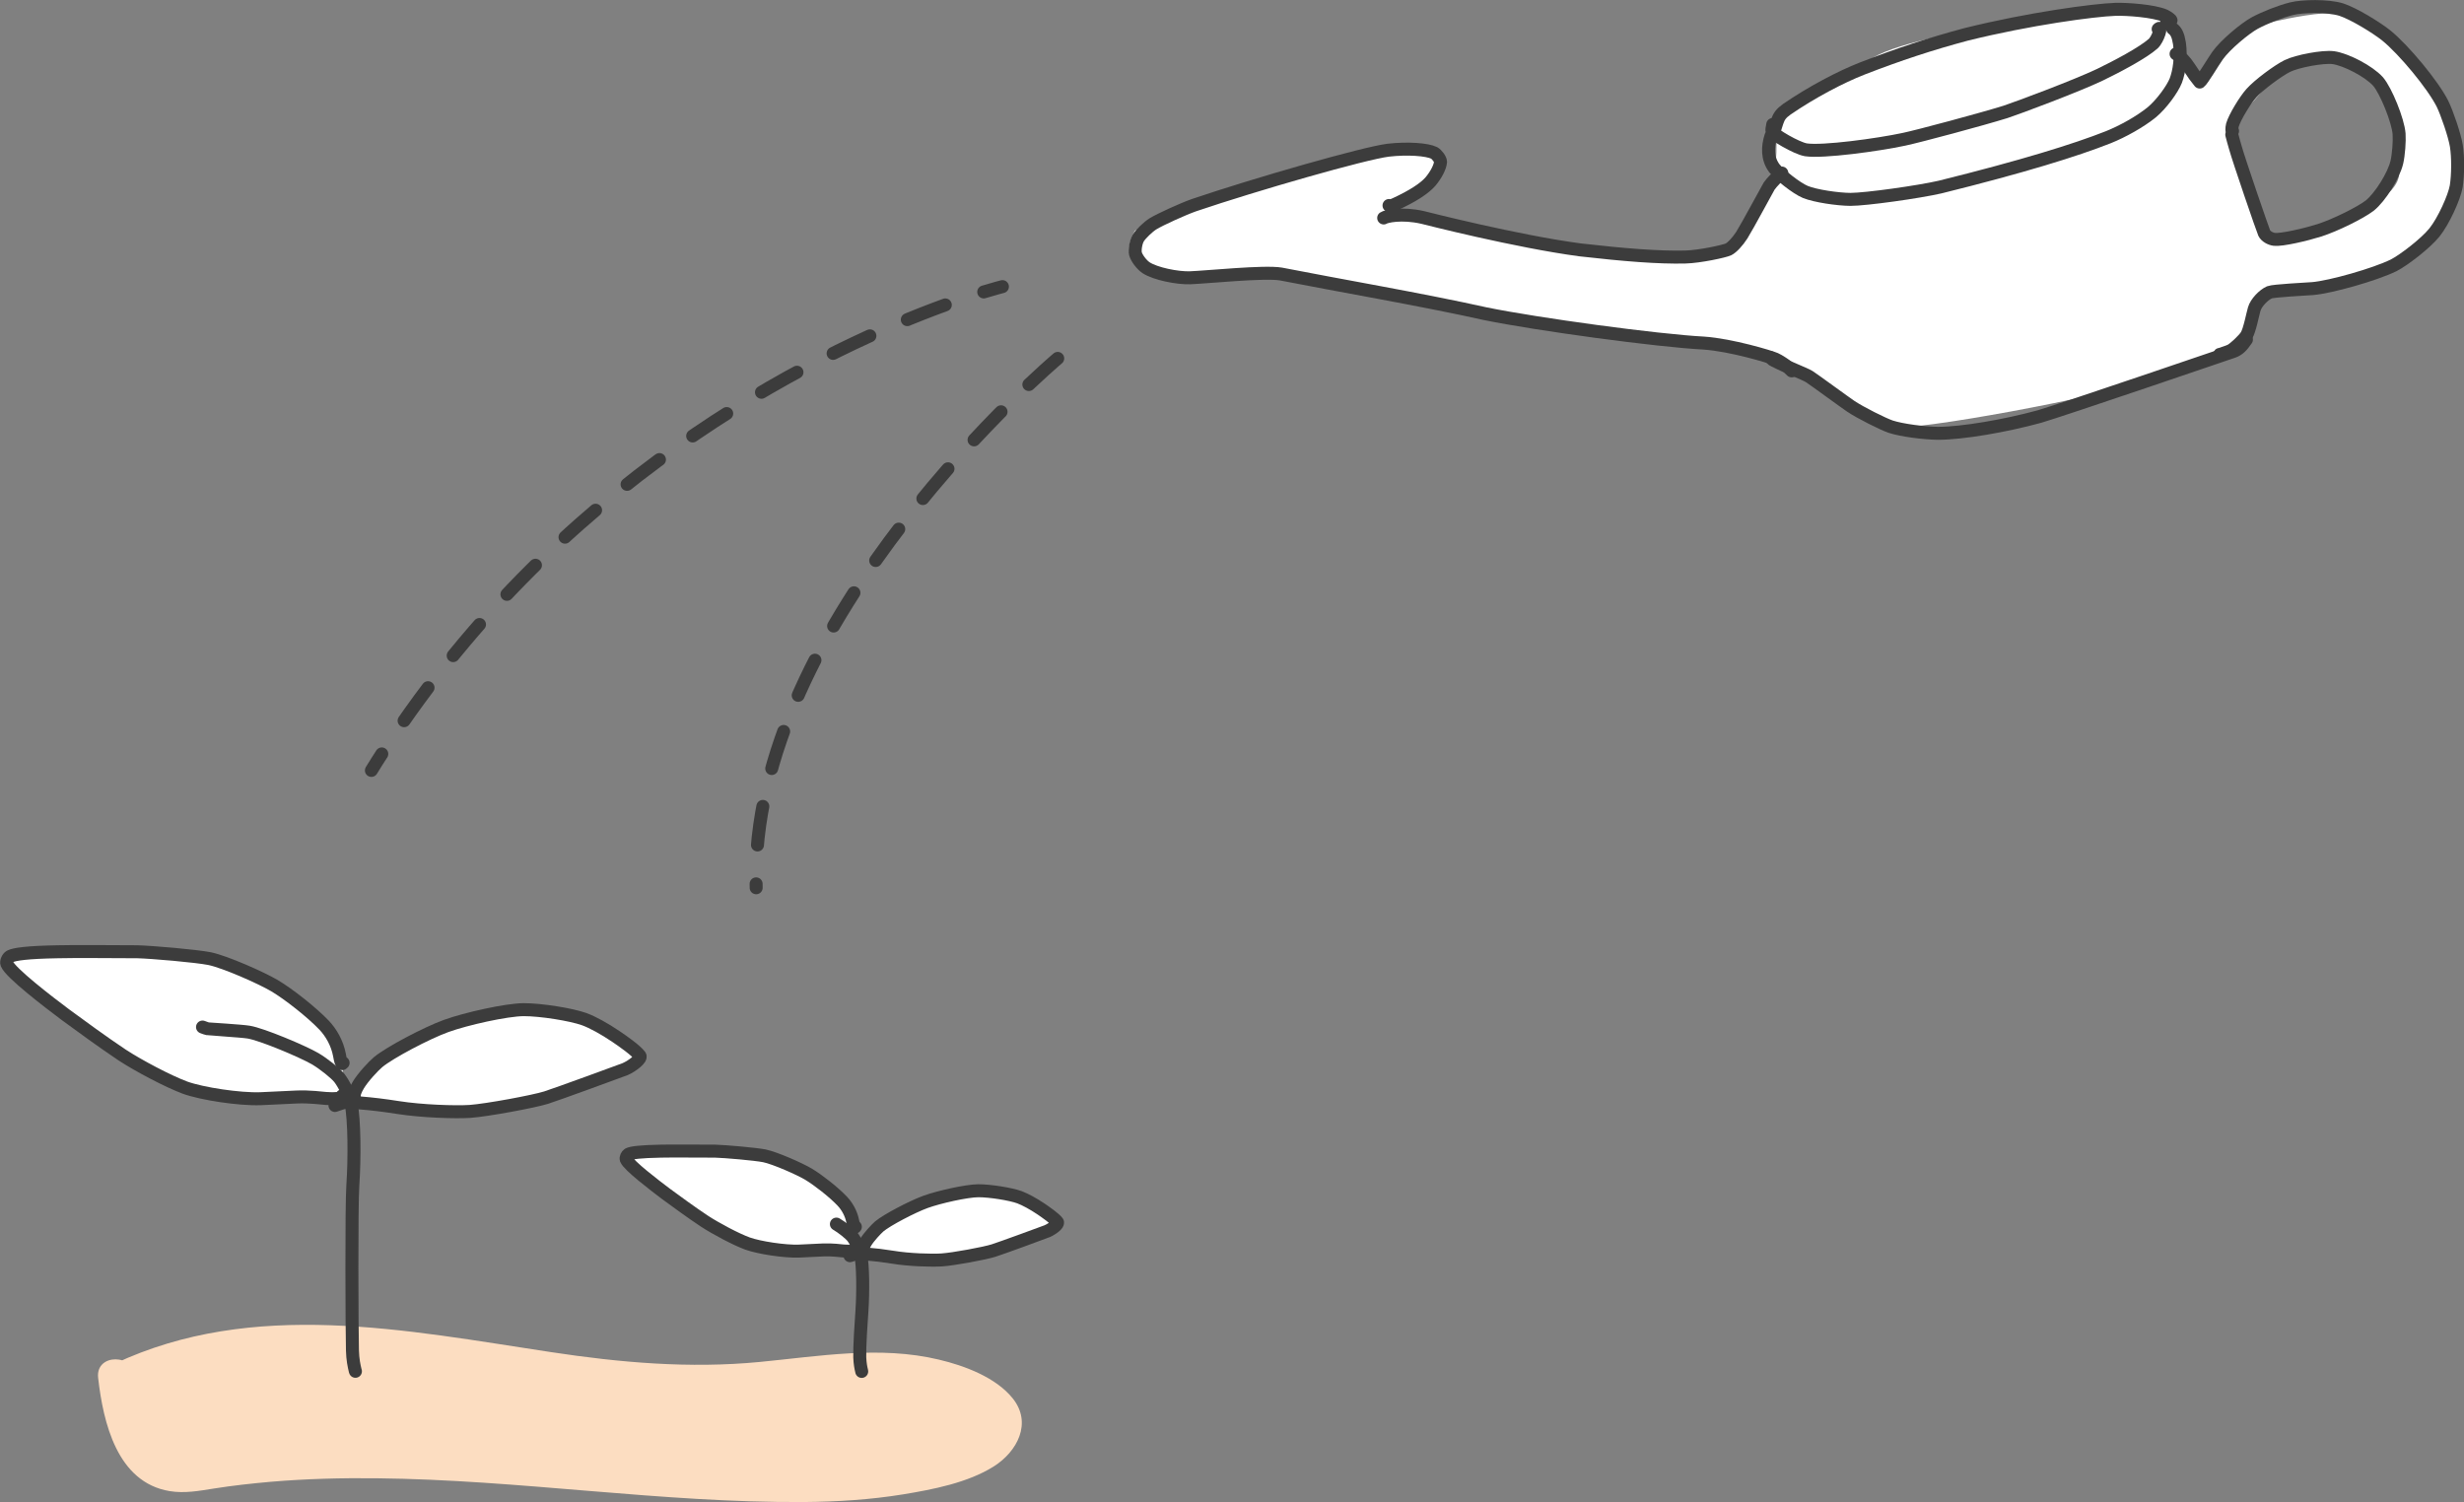 <?xml version="1.0" encoding="UTF-8"?><svg xmlns="http://www.w3.org/2000/svg" viewBox="0 0 189.81 115.72"><rect x="0" y="0" width="189.81" height="115.72" fill="#808080" stroke="none"/><defs><style>.d,.e{fill:#fff;}.f,.e,.g,.h{stroke:#3c3c3c;stroke-linecap:round;stroke-linejoin:round;}.f,.g,.h{fill:none;}.i{fill:#fcddc1;}.j{isolation:isolate;}.g{stroke-dasharray:0 0 3 3;}.h{stroke-dasharray:0 0 3.14 3.14;}.k{mix-blend-mode:multiply;}</style></defs><g class="j"><g id="b"><g id="c"><g><g class="k"><path class="i" d="M9.58,106.35c7.14-3.43,15.47-3.2,23.32-2.13,7.85,1.06,15.69,2.88,23.59,2.37,6.64-.43,13.96-2.35,19.5,1.35,.5,.33,1,.74,1.17,1.32,.39,1.32-1.07,2.4-2.35,2.91-4.78,1.89-10.03,2.14-15.17,2.04-14.64-.29-29.36-3.26-43.82-.93-.85,.14-1.72,.29-2.57,.13-2.95-.55-3.89-4.26-4.21-7.24"/><path class="i" d="M10.34,107.64c8.26-3.88,17.77-2.71,26.48-1.34,4.76,.75,9.53,1.58,14.35,1.81,4.47,.21,8.81-.45,13.25-.79,1.97-.15,4-.23,5.96,.08,.95,.15,1.89,.38,2.78,.73,.63,.24,2.14,.77,2.45,1.42,.52,1.07-4.37,2.17-5.08,2.33-2.23,.5-4.51,.71-6.79,.79-9.67,.33-19.32-1.1-28.96-1.6-5.44-.28-10.91-.32-16.32,.33-1.3,.15-2.61,.45-3.91,.54-.93,.07-1.7-.1-2.33-.81-1.15-1.3-1.47-3.32-1.66-4.98-.21-1.9-3.22-1.92-3,0,.39,3.43,1.46,8.05,5.51,8.72,1.15,.19,2.27-.02,3.41-.2,1.45-.23,2.91-.39,4.38-.52,2.71-.23,5.43-.3,8.15-.27,11,.11,21.92,1.9,32.92,1.83,2.56-.02,5.11-.18,7.64-.59,2.3-.38,4.97-.89,6.98-2.15,1.81-1.14,2.99-3.35,1.46-5.25-1.3-1.62-3.73-2.52-5.68-2.98-4.55-1.09-9.24-.26-13.82,.18-5.39,.52-10.73,.05-16.07-.76-11.15-1.68-22.92-4.13-33.6,.89-1.75,.82-.22,3.41,1.51,2.59h0Z"/></g><g><path class="e" d="M26.43,81.88l-.07,.06c-.07-.02-.13-.22-.21-.67-.17-.9-.63-1.71-1.18-2.29-.96-1.01-2.75-2.41-3.81-3.04-1.01-.6-3.81-1.84-5.01-2.09-1.06-.21-4.45-.5-5.56-.53-1.58-.01-5.15-.03-6.14,0-2.31,.04-3.35,.18-3.68,.36-.17,.1-.31,.4-.24,.57,.28,.7,3.19,2.93,4.5,3.91,1.1,.81,2.92,2.14,4.39,3.12,1.22,.8,3.52,2.02,4.84,2.51,1.3,.47,4.2,.91,5.81,.85,.76-.04,2.14-.1,2.76-.13,.98-.05,2.09,.1,2.27,.11,.7,.06,1.3-.01,1.27-.14,0-.02-.01-.04-.02-.06"/><path class="f" d="M15.6,79.12c.19,.07,.32,.12,.39,.13,.08,.02,2.62,.17,3.16,.26,1.01,.16,4.19,1.5,5.13,2.05,.66,.39,1.56,1.11,1.86,1.48,.34,.44,.77,1.28,.9,1.9,.27,1.39,.28,4.29,.14,6.37-.11,1.49-.07,11.44-.03,12.72,.02,.71,.12,1.18,.22,1.59,0,0,.01,.02,.01,.02"/><path class="e" d="M27.31,84.56s-.01-.05-.02-.08c-.03-.18,.07-.48,.31-.89,.37-.61,1.14-1.44,1.53-1.77,.89-.74,3.74-2.24,5.23-2.78,1.54-.56,4.65-1.25,5.98-1.26,1.34,0,3.65,.37,4.66,.73,.66,.24,1.56,.74,2.45,1.34,.53,.36,1.54,1.06,1.85,1.49,.13,.2-.52,.74-1.14,1.02-.12,.05-5.33,1.96-6.1,2.2-.97,.3-4.51,.96-5.86,1.06-1.13,.07-3.7-.01-5.54-.3-2.2-.35-3.87-.44-4.16-.38-.1,.02-.32,.09-.66,.21-.01,0-.05,.02-.03,.01"/></g><g><path class="e" d="M65.89,94.51l-.05,.04s-.09-.15-.15-.46c-.12-.61-.43-1.16-.81-1.56-.65-.69-1.87-1.64-2.59-2.07-.68-.41-2.59-1.25-3.41-1.42-.72-.14-3.03-.34-3.79-.36-1.07,0-3.5-.02-4.18,0-1.57,.03-2.28,.12-2.5,.24-.12,.07-.21,.27-.17,.39,.19,.48,2.17,1.99,3.06,2.66,.75,.55,1.99,1.46,2.99,2.12,.83,.54,2.39,1.38,3.3,1.71,.89,.32,2.86,.62,3.95,.58,.52-.02,1.46-.07,1.88-.09,.67-.03,1.42,.07,1.55,.08,.48,.04,.88,0,.86-.1v-.04"/><path class="f" d="M64.43,94.3c.45,.26,1.06,.75,1.26,1.01,.23,.3,.52,.87,.61,1.3,.19,.94,.19,2.92,.1,4.34-.07,1.01-.19,2.74-.17,3.61,.02,.48,.08,.8,.15,1.08,0,0,0,.02,0,.01"/><path class="e" d="M66.49,96.34s0-.04-.01-.05c-.02-.12,.04-.33,.21-.6,.25-.41,.78-.98,1.04-1.21,.61-.51,2.55-1.52,3.56-1.89,1.05-.38,3.16-.85,4.07-.86,.91,0,2.48,.25,3.17,.5,.45,.17,1.06,.5,1.67,.91,.36,.25,1.05,.72,1.26,1.01,.09,.14-.36,.5-.78,.69-.08,.04-3.63,1.34-4.15,1.5-.66,.21-3.07,.66-3.99,.72-.77,.05-2.52,0-3.77-.21-1.5-.24-2.63-.3-2.83-.26-.07,.02-.22,.06-.45,.14,0,0-.03,.01-.02,0"/></g></g><g><path class="d" d="M189.21,11.23c-1.07-3.24-5.54-9.51-7.97-10.11-2.43-.6-8.21,1.08-8.21,1.08l-3.59,4.12-1.82-3.8-2.17-1.81s-16.94,1.26-21.14,3.72c-4.21,2.46-7.64,4.35-7.64,4.35,0,0,.41,2.82,0,4.19-.41,1.37-.59,1.96-1.76,3.84s-1.3,2.72-3.81,2.86c-2.51,.14-16.46-1.7-18.37-2.15-1.91-.45-5.74-1.69-5.74-1.69,0,0,4.46-2.67,3.97-3.36-.49-.69-.15-1.38-2.72-1.02s-10.27,2.46-10.27,2.46l-7.39,2.46-3.14,1.39s-1.46,2.17,.83,2.87c2.3,.7,9.35,.43,9.35,.43,0,0,16,2.96,16.81,3.12,.81,.16,19.76,2.29,21.93,3.38,2.16,1.08,7.52,4.98,9.28,5.34,1.76,.36,16.24-2.34,20.2-3.69,3.96-1.35,6.73-1.07,7.21-3.03,.48-1.96,.62-3.59,2.23-3.72,1.6-.13,9.47-1.29,11.25-3.55,1.78-2.26,3.75-4.42,2.68-7.66Zm-8.33,5.59l-6.6,1.64s-2.32-8.32-2.31-8.81l3.72-4.26s3.44-.94,5.21-.58c1.77,.36,3.22,3.2,3.22,3.2,0,0,.65,3.5,.69,5.33,.04,1.83-3.94,3.48-3.94,3.48Z"/><g><path class="f" d="M136.56,9.59c-.06,.27-.08,.45-.05,.53,.08,.23,1.86,1.29,2.6,1.42,1.3,.2,5.55-.38,7.56-.81,1.22-.26,5.95-1.53,7.82-2.11,1-.33,5.49-2.01,7.27-2.86,1.32-.64,3.28-1.67,4.1-2.39,.38-.34,.73-1.46,.39-1.13"/><path class="f" d="M136.66,10.39l-.24,.1c-.26,.81-.3,1.73,.27,2.48,.4,.49,1.67,1.52,2.39,1.82,.77,.31,2.46,.56,3.46,.57,1.2,0,5.25-.57,6.91-.95,6.34-1.57,10.46-2.85,12.96-3.84,1.1-.44,2.45-1.19,3.36-1.93,.74-.62,1.58-1.77,1.84-2.43,.27-.71,.43-1.83,.28-2.87-.1-.63-.25-.94-.53-1.14"/><path class="f" d="M136.68,10.06l.21-.66c.15-.45,.32-.67,.75-.98,1.92-1.32,4.17-2.5,5.81-3.14,2.81-1.09,5.27-1.9,8-2.63,4.88-1.21,9.83-1.87,11.49-1.93,.92-.03,2.98,.12,3.82,.49,.22,.11,.53,.32,.48,.38-.03,.03-.15,.11-.36,.22"/><path class="f" d="M137.26,13.33s-.02,0-.03,.01c-.26,.21-.75,.71-.95,1-.09,.14-1.65,3.05-2.1,3.77-.32,.5-.75,.96-1.03,1.1-.32,.15-2.21,.56-3.32,.59-2.04,.05-4.68-.16-8.1-.55-4.9-.65-11.94-2.45-12.14-2.5-1.63-.37-2.84-.08-3,.04"/><path class="f" d="M107,15.83c.08,.05,.18,.04,.52-.12,1.25-.58,2.18-1.16,2.67-1.72,.43-.51,.75-1.12,.78-1.52,0-.2-.29-.58-.49-.69-.54-.27-2.05-.38-3.54-.21-1.86,.23-10.2,2.62-14.95,4.23-.86,.3-2.63,1.11-3.17,1.44-.38,.24-.95,.79-1.14,1.1-.18,.31-.28,.9-.21,1.21,.09,.33,.47,.84,.81,1.07,.73,.48,2.43,.81,3.38,.78,1.34-.05,5.74-.51,7.02-.29,4.21,.83,10.96,1.99,15.75,3.06,3.96,.81,13.21,2.07,16.82,2.26,2.09,.14,5.13,1.06,5.51,1.23,.27,.12,.79,.46,.95,.61,.04,.04,.15,.14,.31,.3"/><path class="f" d="M136.37,27.54c.09,.09,.15,.15,.18,.17,.07,.05,.16,.08,.24,.12,.74,.4,2.21,.95,2.58,1.18,.29,.18,2.87,2.07,3.19,2.28,.74,.5,2.5,1.38,3.09,1.58,.85,.28,2.59,.5,3.63,.51,1.91,0,5.23-.58,7.82-1.29,1.7-.49,14.9-5,14.93-5.01,.42-.15,.67-.41,1.02-.92"/><path class="f" d="M167.63,4.15c.41,.27,.67,.53,1,1.03,.32,.5,.54,.8,.82,1.14,.21-.15,1.01-1.52,1.38-2.04,.59-.83,2.09-2.08,2.85-2.5,.8-.43,1.97-.89,2.85-1.11,.84-.21,2.79-.25,3.83,.07,.97,.32,2.71,1.39,3.46,1.99,1.36,1.1,3.61,3.82,4.33,5.26,.35,.71,.94,2.44,1.07,3.24,.14,.88,.13,2.24-.01,3.13-.14,.82-.97,2.67-1.68,3.55-.7,.86-2.36,2.13-3.14,2.53-1.45,.71-4.84,1.67-6.23,1.79-.49,.04-3.02,.16-3.34,.29-.45,.2-1.03,.8-1.17,1.29-.11,.36-.35,1.64-.6,2.04-.2,.32-.94,1.02-1.23,1.16-.13,.06-.4,.16-.8,.29-.01,0-.04,.01-.03,0"/><path class="f" d="M171.92,10.37c.09,.34,.18,.68,.28,1.01,.25,.92,2.12,6.36,2.22,6.57,.12,.25,.46,.45,.79,.49,.58,.06,2.39-.36,3.47-.7,1.18-.38,3.13-1.33,3.88-1.91,.79-.64,1.84-2.3,2.08-3.34,.13-.56,.21-1.6,.17-2.18-.08-1.03-1.01-3.32-1.62-4.03-.71-.79-2.46-1.7-3.45-1.84-.81-.1-2.77,.27-3.53,.64-.76,.38-2.22,1.47-2.78,2.1-.48,.53-1.29,1.86-1.46,2.46-.06,.23-.04,.5-.01,.49,0,0,.01-.02,.02-.04"/></g></g><g><path class="f" d="M77.22,22.08s-.51,.13-1.44,.41"/><path class="h" d="M72.82,23.49c-8.69,3.16-28.43,12.26-42.54,33.27"/><path class="f" d="M29.41,58.08c-.27,.42-.54,.84-.8,1.27"/></g><path class="g" d="M81.48,27.61s-23.88,20.11-23.23,40.78"/></g></g></g></svg>